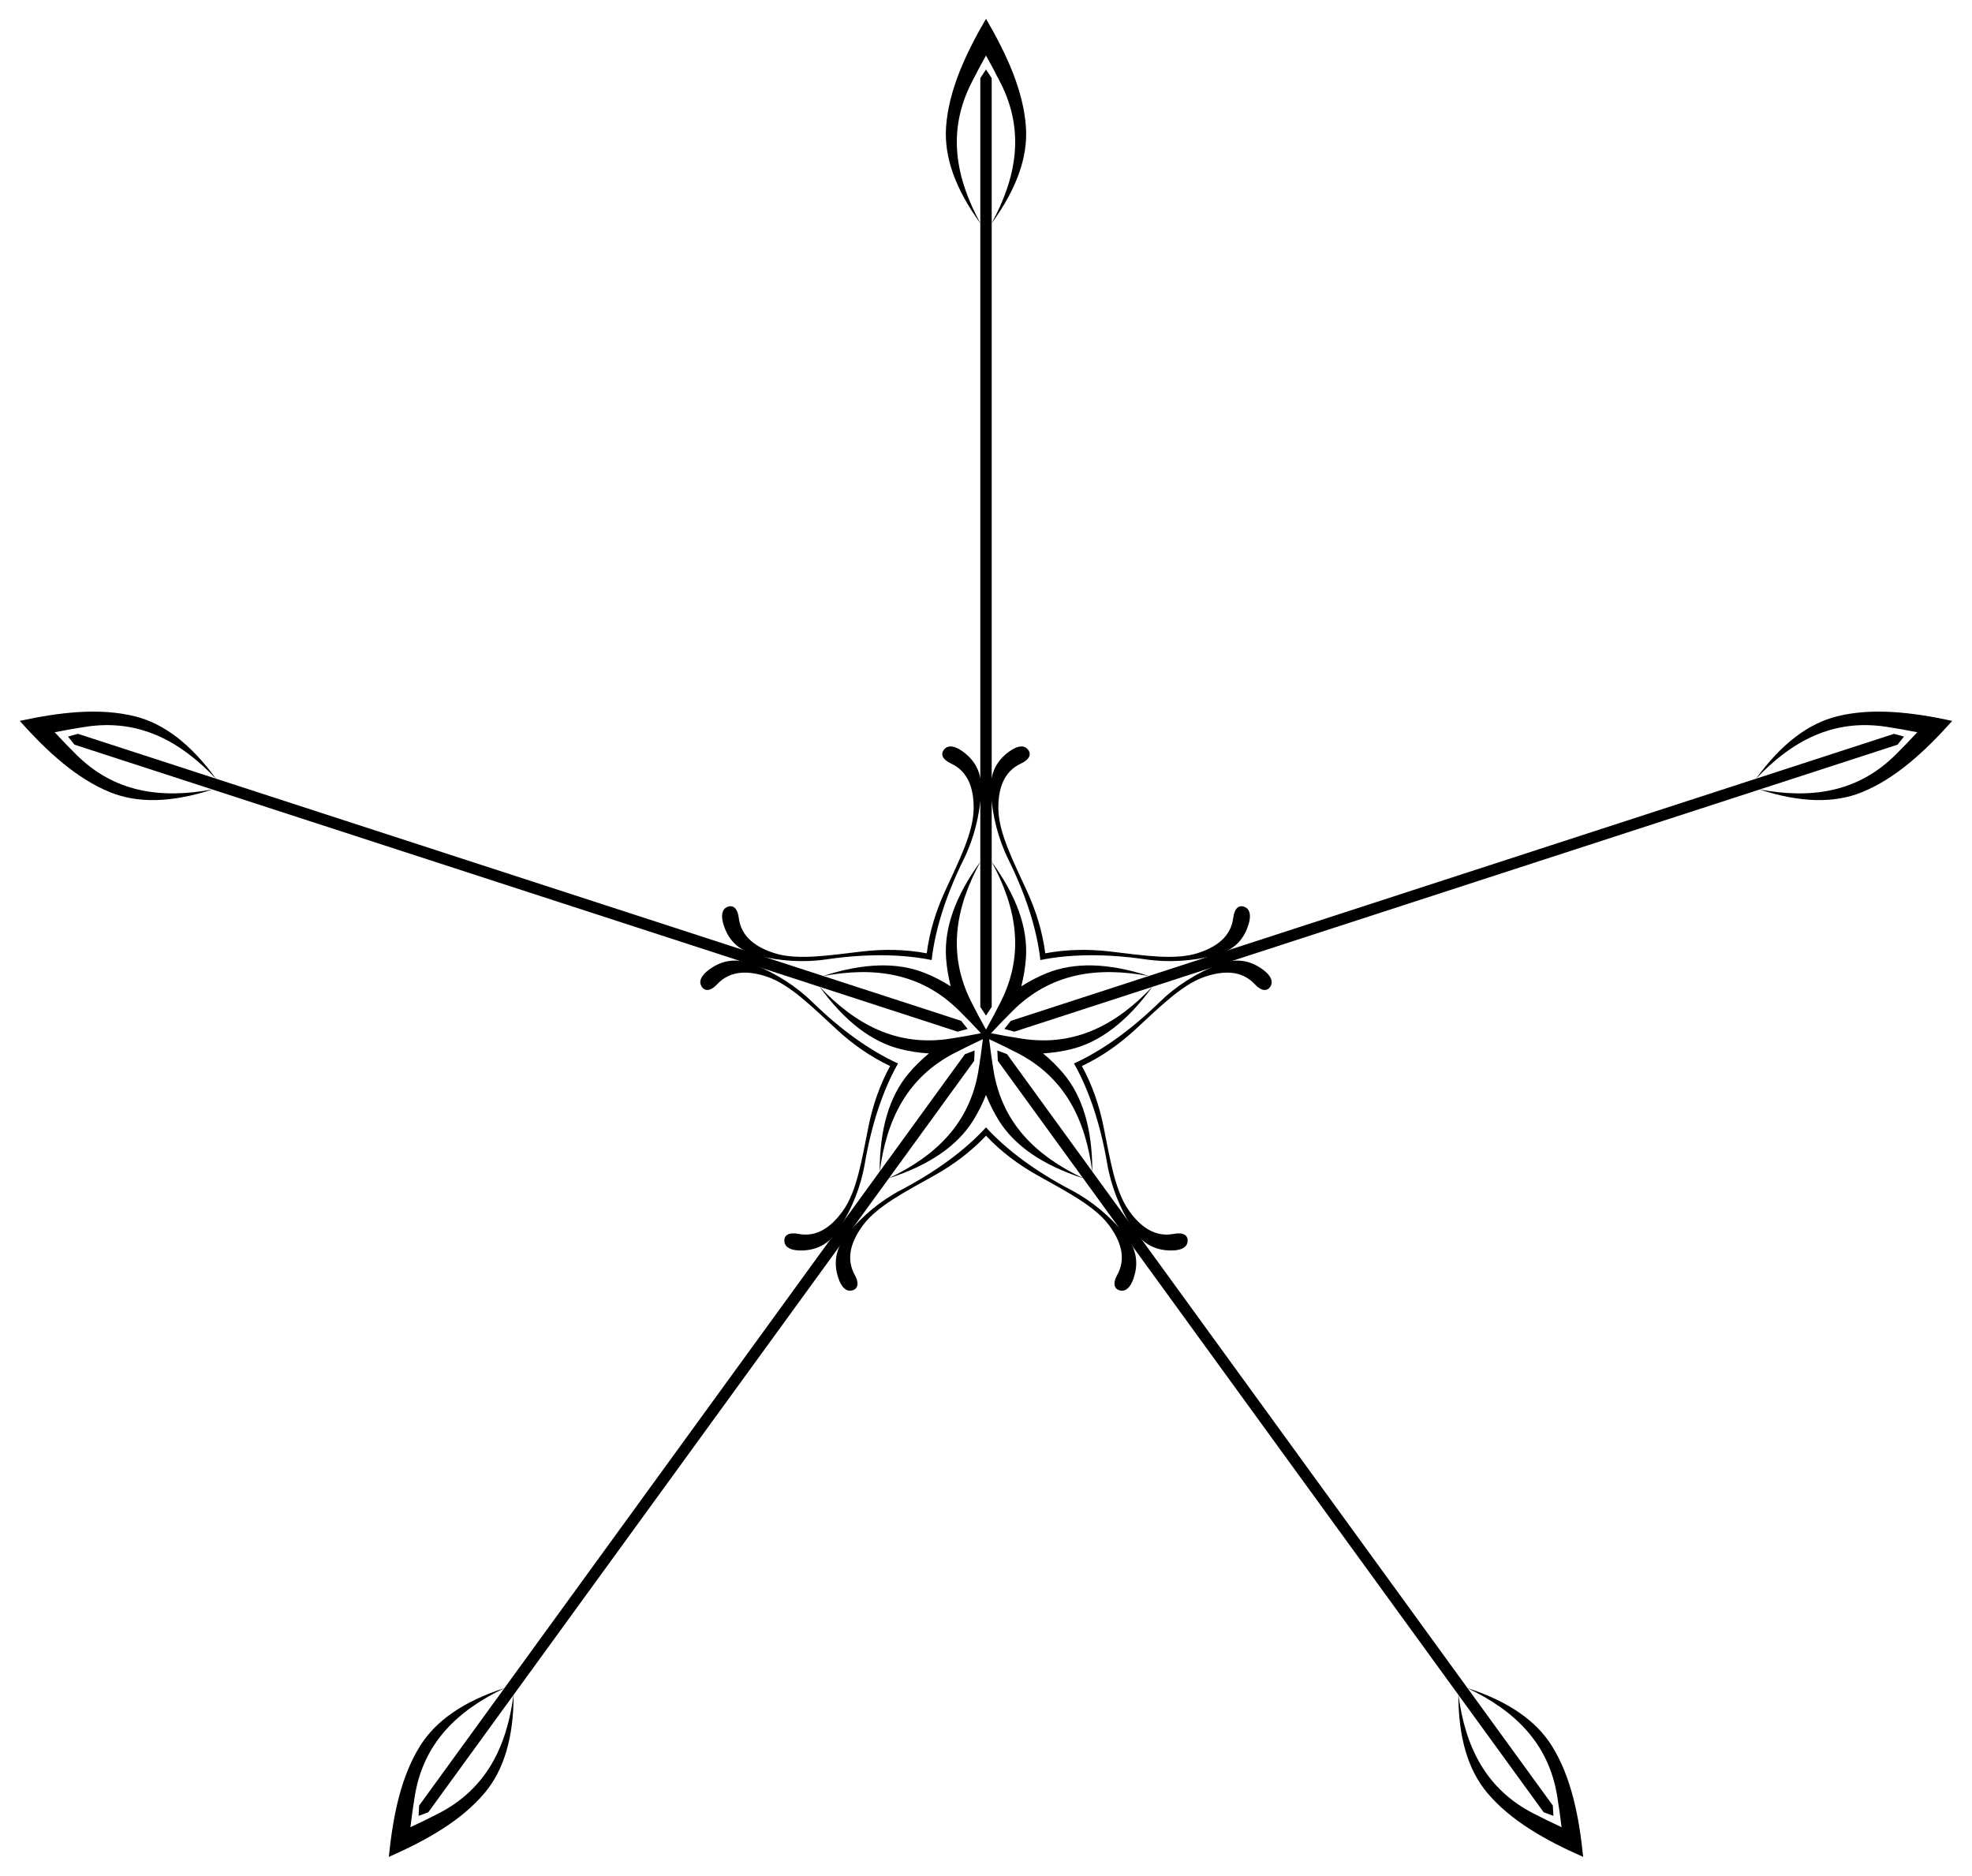 <?xml version="1.0" encoding="UTF-8"?>
<!DOCTYPE svg  PUBLIC '-//W3C//DTD SVG 1.1//EN'  'http://www.w3.org/Graphics/SVG/1.1/DTD/svg11.dtd'>
<svg enable-background="new 0 0 1716.698 1632.676" version="1.1" viewBox="0 0 1716.7 1632.7" xml:space="preserve" xmlns="http://www.w3.org/2000/svg">

	<path d="m827.63 858.51c-2.085-8.229-3.49-16.476-4.051-24.719-1.736-25.516 7.706-53.328 30.022-83.923-21.728 39.837-29.344 80.368-7.868 122.57 3.764 7.396 7.927 15.402 12.618 23.738 4.691-8.336 8.854-16.342 12.618-23.738 21.476-42.203 13.861-82.734-7.868-122.57 22.316 30.595 31.757 58.407 30.022 83.923-0.561 8.243-1.966 16.49-4.051 24.719 7.182-4.526 14.591-8.41 22.257-11.491 23.73-9.535 53.099-9.151 89.092 2.619-44.602-8.354-85.502-3.072-119 30.394-5.871 5.865-12.199 12.298-18.677 19.336 9.378 1.886 18.278 3.371 26.476 4.665 46.774 7.383 82.968-12.384 114.14-45.359-22.201 30.678-45.735 48.252-70.538 54.486-8.013 2.014-16.29 3.226-24.761 3.786 6.524 5.432 12.508 11.278 17.806 17.617 16.402 19.622 25.111 47.672 25.04 85.541-5.837-45.001-23.5-82.266-65.68-103.79-7.392-3.771-15.466-7.801-24.161-11.788 1.105 9.502 2.442 18.425 3.745 26.621 7.432 46.767 37.416 75.08 78.411 94.538-36.037-11.635-60.023-28.586-73.616-50.248-4.392-6.999-8.102-14.496-11.252-22.379-3.15 7.883-6.861 15.38-11.252 22.379-13.594 21.663-37.579 38.614-73.616 50.248 40.994-19.458 70.978-47.771 78.411-94.538 1.303-8.196 2.64-17.12 3.745-26.621-8.695 3.987-16.769 8.017-24.161 11.788-42.181 21.52-59.843 58.786-65.68 103.79-0.071-37.869 8.639-65.919 25.04-85.541 5.299-6.339 11.283-12.185 17.806-17.617-8.471-0.56-16.748-1.772-24.761-3.786-24.803-6.234-48.337-23.808-70.538-54.486 31.173 32.975 67.366 52.742 114.14 45.359 8.197-1.294 17.098-2.779 26.476-4.665-6.479-7.038-12.806-13.471-18.677-19.336-33.502-33.466-74.401-38.748-119-30.394 35.993-11.77 65.362-12.154 89.092-2.619 7.665 3.081 15.074 6.965 22.255 11.491z"/>
	<path d="m1699.5 627.48c-34.717-7.519-69.565-11.683-100.48-3.913-24.803 6.234-48.337 23.808-70.538 54.486 31.173-32.975 67.367-52.742 114.14-45.359 8.197 1.294 17.098 2.779 26.476 4.665-6.479 7.038-12.806 13.471-18.677 19.336-33.502 33.466-74.401 38.748-119 30.394 35.993 11.769 65.362 12.154 89.092 2.619 29.578-11.887 55.324-35.74 78.991-62.228z"/>
	<path d="m1378.2 1616.3c-3.578-35.341-10.385-69.771-27.33-96.773-13.594-21.663-37.579-38.614-73.616-50.248 40.994 19.458 70.978 47.771 78.411 94.537 1.302 8.196 2.64 17.12 3.745 26.621-8.695-3.987-16.769-8.016-24.161-11.788-42.181-21.52-59.843-58.786-65.68-103.79-0.071 37.869 8.639 65.919 25.04 85.541 20.444 24.46 51.086 41.574 83.591 55.897z"/>
	<path d="m338.48 1616.3c32.506-14.323 63.147-31.437 83.592-55.897 16.402-19.622 25.111-47.672 25.04-85.541-5.837 45.001-23.5 82.266-65.68 103.79-7.392 3.771-15.466 7.801-24.161 11.788 1.105-9.502 2.442-18.425 3.745-26.621 7.432-46.766 37.416-75.08 78.411-94.537-36.037 11.635-60.023 28.586-73.616 50.248-16.945 27.002-23.753 61.432-27.331 96.773z"/>
	<path d="m17.179 627.48c23.667 26.488 49.412 50.342 78.992 62.227 23.73 9.535 53.099 9.151 89.092-2.619-44.602 8.354-85.502 3.072-119-30.394-5.871-5.865-12.199-12.298-18.677-19.336 9.378-1.886 18.278-3.371 26.476-4.665 46.774-7.383 82.968 12.384 114.14 45.359-22.201-30.678-45.735-48.252-70.538-54.486-30.918-7.77-65.766-3.605-100.48 3.914z"/>
	<path d="m858.35 16.338c-17.879 30.694-32.609 62.55-34.772 94.355-1.736 25.516 7.706 53.328 30.022 83.923-21.728-39.837-29.344-80.368-7.868-122.57 3.764-7.396 7.927-15.402 12.618-23.738 4.691 8.336 8.854 16.342 12.618 23.738 21.476 42.204 13.861 82.734-7.868 122.57 22.316-30.595 31.757-58.407 30.022-83.923-2.164-31.805-16.894-63.661-34.772-94.355z"/>
	<path d="m806.76 829.79c2.439-18.869 8.012-36.889 15.853-53.966 12.246-26.669 24.781-51.156 24.984-71.914 0.163-16.704-4.241-32.182-19.738-39.339-7.409-3.422-9.559-8.385-5.659-12.561 3.62-3.877 9.327-2.52 15.459 1.794 13.044 9.177 17.682 21.676 16.426 37.13-1.591 19.584-6.008 38.555-15.459 57.697-15.03 30.439-24.609 60.414-27.601 87.027-26.235-5.378-57.703-5.53-91.297-0.642-21.126 3.074-40.533 1.412-59.65-3.126-15.086-3.581-25.54-11.854-30.237-27.096-2.208-7.165-1.735-13.012 3.071-15.257 5.176-2.418 9.233 1.16 10.197 9.264 2.018 16.951 15.377 25.922 31.314 30.929 19.804 6.222 46.967 1.867 76.115-1.538 18.663-2.182 37.524-1.914 56.222 1.598z"/>
	<path d="m909.94 829.79c18.699-3.512 37.559-3.779 56.224-1.599 29.148 3.405 56.311 7.76 76.114 1.538 15.937-5.007 29.296-13.978 31.314-30.929 0.965-8.104 5.021-11.682 10.197-9.264 4.806 2.245 5.279 8.092 3.071 15.257-4.698 15.241-15.151 23.514-30.237 27.096-19.117 4.538-38.524 6.201-59.65 3.126-33.593-4.888-65.062-4.735-91.297 0.642-2.993-26.613-12.571-56.588-27.601-87.027-9.452-19.142-13.868-38.113-15.459-57.697-1.256-15.454 3.382-27.953 16.426-37.13 6.132-4.314 11.839-5.671 15.459-1.794 3.899 4.175 1.75 9.139-5.659 12.561-15.498 7.157-19.901 22.635-19.738 39.339 0.202 20.757 12.738 45.245 24.983 71.914 7.841 17.078 13.415 35.098 15.853 53.967z"/>
	<path d="m941.83 927.92c9.118 16.698 15.201 34.553 18.895 52.978 5.769 28.773 10.021 55.953 22.058 72.864 9.687 13.609 22.347 23.543 39.091 20.224 8.005-1.587 12.662 1.166 11.961 6.836-0.65 5.264-6.065 7.521-13.562 7.635-15.947 0.242-27.045-7.143-35.113-20.384-10.224-16.779-17.802-34.722-21.406-55.765-5.732-33.46-15.602-63.34-28.823-86.63 24.385-11.07 49.934-29.443 74.238-53.143 15.285-14.905 31.962-24.967 50.096-32.532 14.31-5.97 27.63-5.422 40.389 4.148 5.998 4.499 9.052 9.507 6.484 14.148-2.766 4.999-8.151 4.489-13.695-1.501-11.596-12.528-27.677-11.933-43.513-6.616-19.679 6.607-39.094 26.096-60.674 45.983-13.819 12.736-29.235 23.605-46.426 31.755z"/>
	<path d="m858.35 988.57c-13.063 13.832-28.164 25.134-44.546 34.341-25.583 14.378-50.118 26.82-62.482 43.495-9.95 13.418-15.485 28.528-7.154 43.428 3.983 7.123 2.804 12.402-2.805 13.488-5.207 1.008-9.027-3.444-11.452-10.538-5.158-15.092-1.564-27.929 8.536-39.694 12.799-14.908 27.522-27.66 46.42-37.591 30.051-15.791 55.419-34.411 73.483-54.182 18.064 19.771 43.432 38.391 73.483 54.182 18.898 9.931 33.622 22.682 46.42 37.591 10.1 11.764 13.694 24.602 8.536 39.694-2.425 7.095-6.245 11.547-11.452 10.538-5.609-1.086-6.788-6.365-2.805-13.488 8.331-14.899 2.796-30.009-7.154-43.428-12.364-16.674-36.899-29.117-62.482-43.495-16.382-9.207-31.483-20.509-44.546-34.341z"/>
	<path d="m774.87 927.92c-17.192-8.15-32.607-19.019-46.426-31.754-21.58-19.888-40.995-39.377-60.674-45.983-15.836-5.317-31.917-5.912-43.513 6.616-5.544 5.989-10.929 6.5-13.695 1.501-2.568-4.641 0.486-9.65 6.484-14.148 12.759-9.569 26.079-10.118 40.389-4.148 18.134 7.565 34.811 17.628 50.096 32.532 24.305 23.7 49.853 42.073 74.238 53.143-13.221 23.289-23.091 53.17-28.823 86.63-3.605 21.042-11.183 38.985-21.406 55.765-8.068 13.241-19.166 20.626-35.113 20.384-7.497-0.114-12.911-2.371-13.562-7.635-0.7-5.67 3.956-8.422 11.961-6.836 16.745 3.319 29.405-6.614 39.091-20.224 12.037-16.912 16.289-44.091 22.058-72.864 3.694-18.427 9.777-36.281 18.895-52.979z"/>
	<polygon points="858.35 884 853.39 876.44 853.39 68.042 858.35 60.492 863.31 68.042 863.31 876.44"/>
	<polygon points="874.33 895.6 879.98 888.56 1648.8 638.75 1657.5 641.13 1651.9 648.18 883.04 897.99"/>
	<polygon points="868.22 914.39 876.67 917.58 1351.8 1571.6 1352.3 1580.6 1343.8 1577.4 868.65 923.41"/>
	<polygon points="848.47 914.39 848.05 923.41 372.88 1577.4 364.43 1580.6 364.86 1571.6 840.02 917.58"/>
	<polygon points="842.37 895.6 833.66 897.99 64.82 648.18 59.172 641.13 67.884 638.75 836.72 888.56"/>

</svg>
